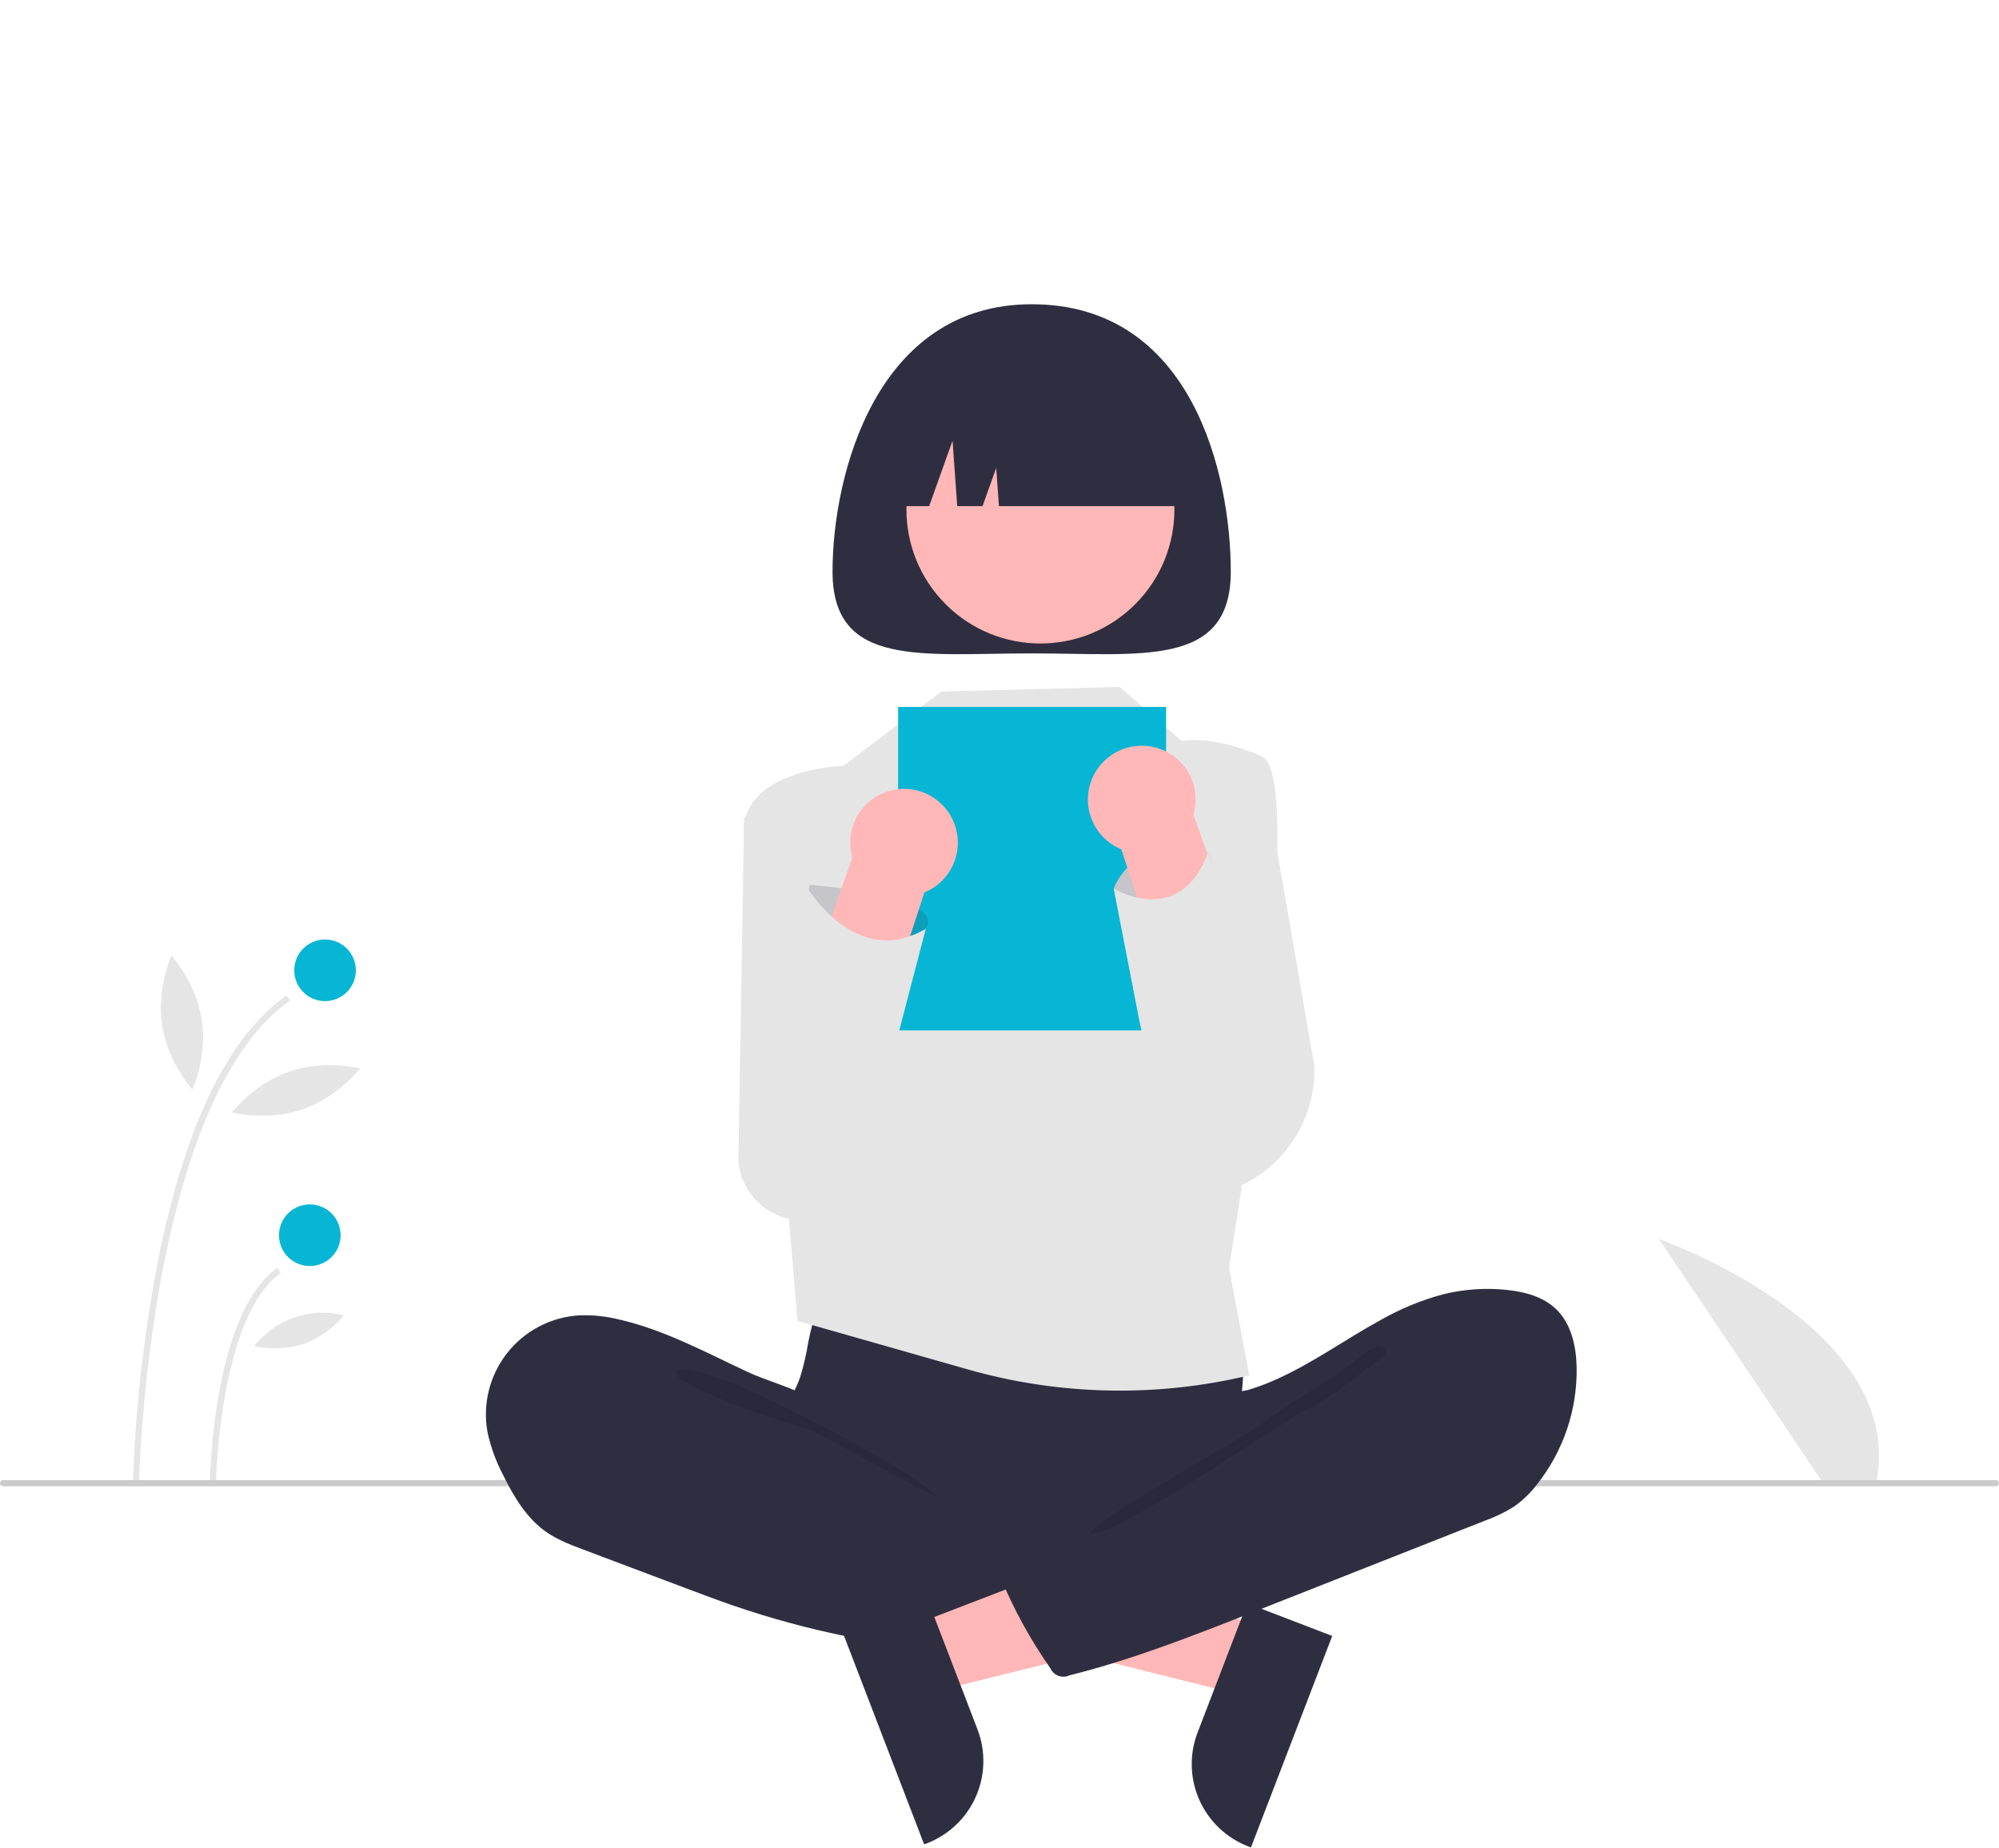 <svg width="649" height="600" viewBox="0 0 649 600" fill="none" xmlns="http://www.w3.org/2000/svg">
<g clip-path="url(#clip0_42_109)">
<path d="M591.27 480.502L538.586 402.247C538.586 402.247 618.371 430.101 609.316 480.502H591.27Z" fill="#E5E5E5"/>
<path d="M45.162 481.021L43.162 480.982C43.936 458.745 46.308 436.592 50.262 414.695C58.91 367.814 73.291 337.025 93.005 323.183L94.153 324.82C48.102 357.154 45.185 479.786 45.162 481.021Z" fill="#E5E5E5"/>
<path d="M70.162 480.543L68.162 480.504C68.205 478.289 69.455 426.089 90.005 411.662L91.153 413.298C71.433 427.144 70.172 480.01 70.162 480.543Z" fill="#E5E5E5"/>
<path d="M105.531 325.002C111.054 325.002 115.531 320.524 115.531 315.002C115.531 309.479 111.054 305.002 105.531 305.002C100.008 305.002 95.531 309.479 95.531 315.002C95.531 320.524 100.008 325.002 105.531 325.002Z" fill="#06B6D4"/>
<path d="M100.58 411.002C106.102 411.002 110.58 406.524 110.58 401.002C110.58 395.479 106.102 391.002 100.58 391.002C95.057 391.002 90.58 395.479 90.58 401.002C90.58 406.524 95.057 411.002 100.58 411.002Z" fill="#06B6D4"/>
<path d="M65.501 330.996C67.38 343 62.482 353.737 62.482 353.737C62.482 353.737 54.537 345.011 52.657 333.007C50.778 321.003 55.676 310.266 55.676 310.266C55.676 310.266 63.622 318.992 65.501 330.996Z" fill="#E5E5E5"/>
<path d="M98.188 360.15C86.695 364.092 75.269 361.14 75.269 361.14C75.269 361.14 82.477 351.795 93.97 347.853C105.463 343.911 116.889 346.864 116.889 346.864C116.889 346.864 109.681 356.208 98.188 360.15Z" fill="#E5E5E5"/>
<path d="M98.557 436.311C93.356 437.945 87.816 438.184 82.493 437.005C85.873 432.702 90.425 429.467 95.601 427.692C100.777 425.917 106.356 425.676 111.665 426.998C108.187 431.197 103.667 434.408 98.557 436.311Z" fill="#E5E5E5"/>
<path d="M648 482.502H1C0.735 482.502 0.48 482.397 0.293 482.209C0.105 482.022 0 481.767 0 481.502C0 481.237 0.105 480.982 0.293 480.795C0.48 480.607 0.735 480.502 1 480.502H648C648.265 480.502 648.52 480.607 648.707 480.795C648.895 480.982 649 481.237 649 481.502C649 481.767 648.895 482.022 648.707 482.209C648.52 482.397 648.265 482.502 648 482.502Z" fill="#CBCBCB"/>
<path d="M409.792 528.602L401.611 549.895L315.587 528.472L327.661 497.045L409.792 528.602Z" fill="#FFB7B7"/>
<path d="M432.519 531.101L406.139 599.759L405.271 599.425C398.184 596.702 392.468 591.275 389.382 584.338C386.296 577.401 386.092 569.522 388.814 562.435L388.815 562.433L404.926 520.499L432.519 531.101Z" fill="#2F2E41"/>
<path d="M279.075 261.992L241.587 265.502L239.727 377.044C240.224 382.511 242.842 387.565 247.02 391.125C251.198 394.685 256.604 396.467 262.08 396.09L285.848 394.453L279.075 261.992Z" fill="#E5E5E5"/>
<path d="M411.237 256.502L385.586 256.172L384.067 388.708C389.735 388.897 395.382 387.916 400.654 385.826C405.926 383.736 410.711 380.583 414.711 376.562C418.711 372.541 421.839 367.739 423.9 362.455C425.962 357.172 426.913 351.521 426.694 345.853L411.237 256.502Z" fill="#E5E5E5"/>
<path d="M262.401 435.791C261.793 439.636 260.911 443.431 259.762 447.15C258.468 450.79 256.469 454.156 255.286 457.833C251.513 469.554 256.743 482.623 265.096 491.67C272.339 499.485 281.689 505.037 292.017 507.656C299.552 509.552 307.387 509.824 315.152 510.088C336.655 510.817 358.711 511.469 379.086 504.559C385.523 502.322 391.741 499.497 397.661 496.12C399.53 495.23 401.176 493.933 402.48 492.325C404.034 490.113 404.233 487.244 404.22 484.54C404.174 475.424 402.326 466.355 402.764 457.25C403.007 452.207 403.951 447.168 403.487 442.14C402.844 436.43 400.452 431.058 396.638 426.759C392.825 422.461 387.776 419.446 382.183 418.128C376.403 416.887 370.408 417.563 364.523 418.129C349.248 419.596 333.909 420.282 318.564 420.184C302.885 420.084 287.303 417.69 271.703 417.44C267.09 417.366 267.183 418.789 265.714 423.254C264.361 427.363 263.255 431.55 262.401 435.791Z" fill="#2F2E41"/>
<path d="M201.092 428.383C196.876 427.323 192.532 426.861 188.187 427.011C183.622 427.263 179.164 428.484 175.107 430.593C171.051 432.702 167.49 435.651 164.662 439.242C161.833 442.834 159.802 446.987 158.702 451.424C157.603 455.862 157.46 460.483 158.285 464.979C159.338 469.85 161.059 474.553 163.399 478.953C166.821 485.898 170.926 492.827 177.261 497.278C180.968 499.882 185.257 501.505 189.496 503.102L222.864 515.672C227.773 517.521 232.683 519.371 237.64 521.086C262.546 529.694 288.513 534.857 314.817 536.429C322.83 536.906 330.964 537.039 338.78 535.214C340.635 534.782 342.614 534.136 343.688 532.563C344.324 531.455 344.699 530.216 344.784 528.941L346.838 514.567C347.127 512.543 347.405 510.412 346.663 508.507C345.722 506.091 343.365 504.572 341.117 503.28C319.179 490.681 293.564 483.729 275.099 466.436C270.752 462.365 267.114 455.912 261.833 453.147C255.844 450.011 248.79 448.221 242.599 445.331C229.066 439.014 215.76 431.754 201.092 428.383Z" fill="#2F2E41"/>
<path opacity="0.1" d="M234.406 447.762C246.2 451.458 295.996 477.062 304.532 486.002C303.388 486.414 264.571 464.66 263.406 464.311C252.818 461.133 242.172 457.935 232.117 453.284C230.095 452.349 218.977 447.952 219.48 445.4C220.049 442.52 232.312 447.106 234.406 447.762Z" fill="black"/>
<path d="M305.587 224.502L273.831 248.613C273.831 248.613 240.322 249.662 241.454 271.082C242.587 292.502 255.998 393.919 255.998 393.919L258.907 428.815L314.1 444.541C343.922 453.038 375.428 453.714 405.587 446.502L399.028 411.494C399.028 411.494 425.587 252.502 409.587 245.502C393.587 238.502 383.587 240.502 383.587 240.502L363.531 223.002L305.587 224.502Z" fill="#E5E5E5"/>
<path d="M399.587 185.555C399.587 216.856 370.644 212.122 334.941 212.122C299.238 212.122 270.295 216.856 270.295 185.555C270.295 154.254 284.433 98.771 334.941 98.771C387.189 98.771 399.587 154.254 399.587 185.555Z" fill="#2F2E41"/>
<path d="M368.545 196.163C385.533 179.175 385.533 151.632 368.545 134.644C351.557 117.656 324.014 117.656 307.027 134.644C290.039 151.632 290.039 179.175 307.026 196.163C324.014 213.151 351.557 213.151 368.545 196.163Z" fill="#FFB7B7"/>
<path d="M284.464 164.302H301.67L309.26 143.048L310.778 164.302H319.001L323.429 151.904L324.314 164.302H385.418C385.418 152.089 380.566 140.376 371.93 131.74C363.295 123.105 351.582 118.253 339.369 118.253H330.513C318.3 118.253 306.588 123.105 297.952 131.74C289.316 140.376 284.464 152.089 284.464 164.302Z" fill="#2F2E41"/>
<path d="M378.586 229.502H291.586V334.502H378.586V229.502Z" fill="#06B6D4"/>
<path d="M296.381 527.602L304.563 548.895L390.587 527.472L378.512 496.045L296.381 527.602Z" fill="#FFB7B7"/>
<path d="M301.247 519.499L317.359 561.433L317.359 561.435C320.082 568.522 319.877 576.401 316.791 583.338C313.705 590.275 307.989 595.702 300.902 598.425L300.034 598.759L273.654 530.101L301.247 519.499Z" fill="#2F2E41"/>
<path d="M468.335 420.232C475.245 418.499 482.409 418.01 489.492 418.787C495.148 419.41 500.975 420.984 505.105 424.899C510.131 429.663 511.746 437.033 511.881 443.957C512.102 457.749 507.527 471.19 498.939 481.984C496.842 484.714 494.348 487.115 491.54 489.107C488.511 491.002 485.282 492.558 481.913 493.746L407.185 523.221C387.526 530.975 367.797 538.752 347.292 543.864C346.177 544.402 344.894 544.475 343.725 544.068C342.556 543.66 341.597 542.804 341.059 541.689C341.042 541.655 341.026 541.621 341.011 541.587C334.463 532.234 328.97 522.187 324.632 511.627C324.427 511.376 324.285 511.079 324.219 510.761C324.152 510.444 324.163 510.115 324.251 509.803C324.338 509.491 324.5 509.204 324.721 508.967C324.943 508.731 325.219 508.551 325.525 508.443L378.38 478.074C382.166 475.899 385.995 473.692 389.138 470.662C391.423 468.448 393.293 465.844 394.661 462.972C395.757 460.684 395.859 455.284 397.259 453.592C398.629 451.936 403.316 451.804 405.481 451.153C408.534 450.217 411.524 449.087 414.432 447.769C426.255 442.479 436.784 434.794 448.118 428.601C454.475 424.966 461.268 422.154 468.335 420.232Z" fill="#2F2E41"/>
<path opacity="0.1" d="M438.37 442.912C429.289 449.732 417.531 456.002 408.531 463.002C405.46 465.391 354.255 494.178 353.531 498.002C361.928 499.416 415.414 461.999 423.067 458.265C430.719 454.531 437.503 449.266 444.225 444.039C445.938 442.707 453.198 438.704 448.281 437.215C445.51 436.377 440.415 441.548 438.37 442.912Z" fill="black"/>
<path opacity="0.17" d="M261.586 296.502L262.787 287.232C262.787 287.232 307.586 290.502 300.586 301.502C293.586 312.502 276.586 313.502 276.586 313.502L261.586 296.502Z" fill="#2F2E41"/>
<path d="M295.403 256.194C297.969 256.477 300.441 257.324 302.641 258.675C304.841 260.026 306.714 261.847 308.127 264.008C309.415 265.979 310.29 268.191 310.702 270.51C311.113 272.828 311.051 275.206 310.52 277.5C309.99 279.794 309.001 281.958 307.613 283.86C306.225 285.762 304.467 287.365 302.444 288.571C301.703 289.009 300.929 289.389 300.129 289.709L272.593 373.936C271.795 375.598 270.676 377.086 269.301 378.314C267.927 379.543 266.323 380.487 264.581 381.093C262.84 381.7 260.997 381.956 259.156 381.847C257.316 381.738 255.515 381.267 253.858 380.46C252.2 379.653 250.718 378.526 249.498 377.145C248.277 375.763 247.341 374.154 246.745 372.41C246.148 370.665 245.902 368.82 246.021 366.981C246.14 365.141 246.621 363.343 247.437 361.69L276.721 278.397C275.923 275.641 275.817 272.731 276.412 269.925C277.007 267.118 278.284 264.501 280.131 262.306C281.979 260.111 284.338 258.405 287.002 257.339C289.666 256.273 292.551 255.88 295.403 256.194Z" fill="#FFB7B7"/>
<path d="M261.997 288.022C261.997 288.022 277.775 314.979 300.586 301.502L278.48 386.1H259.854L240.586 382.502L245.981 347.549L261.997 288.022Z" fill="#E5E5E5"/>
<path d="M374.657 306.447L361.586 288.502C361.586 288.502 367.869 269.889 392.227 276.695C392.227 276.695 407.728 311.392 374.657 306.447Z" fill="#E5E5E5"/>
<path opacity="0.17" d="M374.657 306.447L361.586 288.502C361.586 288.502 367.869 269.889 392.227 276.695C392.227 276.695 407.728 311.392 374.657 306.447Z" fill="#2F2E41"/>
<path d="M378.118 243.751C381.889 245.504 384.905 248.552 386.619 252.341C388.332 256.13 388.628 260.408 387.453 264.397L416.737 347.69C417.553 349.343 418.034 351.141 418.153 352.981C418.272 354.821 418.026 356.666 417.429 358.41C416.832 360.155 415.897 361.764 414.676 363.146C413.455 364.527 411.974 365.654 410.316 366.461C408.658 367.268 406.857 367.739 405.017 367.848C403.177 367.957 401.333 367.7 399.592 367.094C397.851 366.488 396.247 365.543 394.872 364.315C393.497 363.086 392.378 361.598 391.581 359.936L364.044 275.709C363.245 275.389 362.471 275.009 361.729 274.571C359.706 273.365 357.948 271.762 356.56 269.86C355.173 267.958 354.184 265.794 353.653 263.5C353.122 261.206 353.06 258.828 353.472 256.51C353.883 254.191 354.759 251.979 356.046 250.008C357.459 247.847 359.333 246.026 361.533 244.675C363.733 243.324 366.205 242.477 368.771 242.194C371.971 241.832 375.208 242.371 378.118 243.751Z" fill="#FFB7B7"/>
<path d="M361.586 288.502C361.586 288.502 383.152 301.587 392.227 276.695L422.616 356.71L413.586 372.502L412.281 372.611C406.894 373.06 401.478 372.195 396.499 370.089C391.521 367.984 387.127 364.702 383.697 360.525C376.699 352.004 371.936 341.874 369.837 331.05L361.586 288.502Z" fill="#E5E5E5"/>
</g>
<defs>
<clipPath id="clip0_42_109">
<rect width="649" height="599.759" fill="white"/>
</clipPath>
</defs>
</svg>
